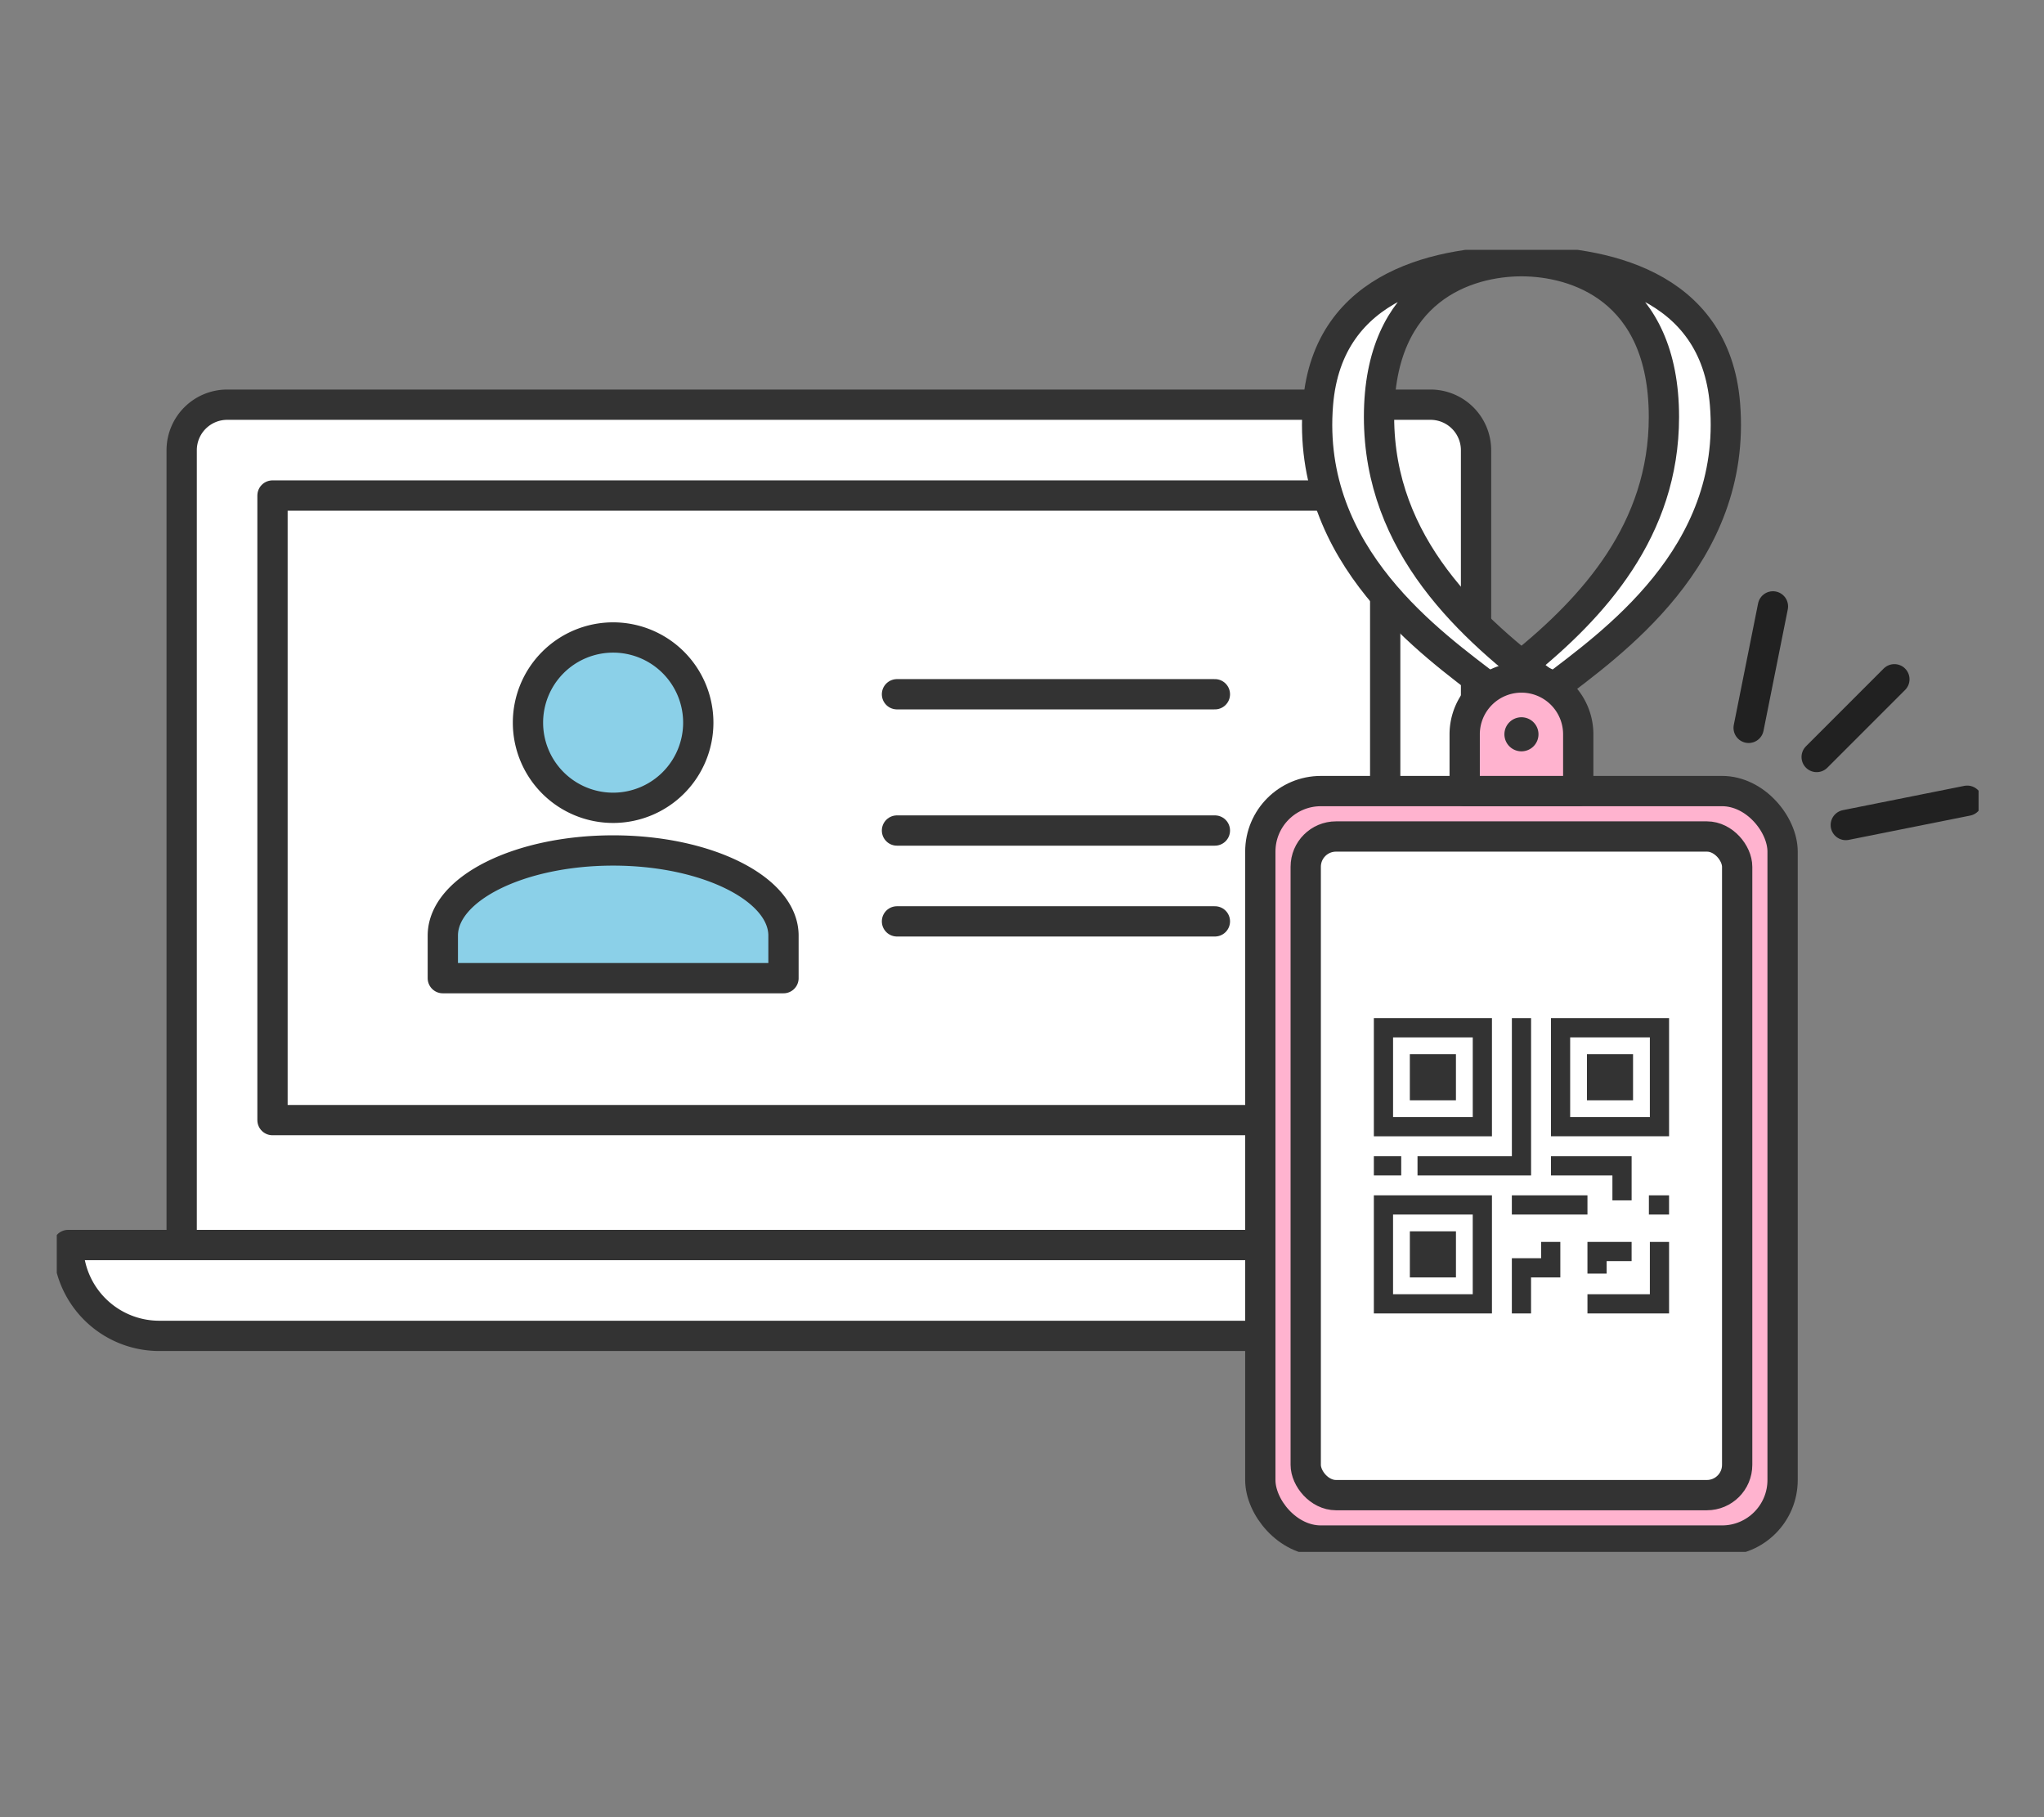 <svg xmlns="http://www.w3.org/2000/svg" xmlns:xlink="http://www.w3.org/1999/xlink" width="135" height="120" viewBox="0 0 135 120">
  <rect x="0" y="0" width="135" height="120" fill="#808080" stroke="none"/>
  <defs>
    <clipPath id="clip-path">
      <rect id="Rectangle_4977" data-name="Rectangle 4977" width="126.93" height="85.984" fill="none"/>
    </clipPath>
  </defs>
  <g id="Group_9737" data-name="Group 9737" transform="translate(-3 -3004)">
    <rect id="Rectangle_5518" data-name="Rectangle 5518" width="135" height="120" transform="translate(3 3004)" fill="none"/>
    <g id="Group_9395" data-name="Group 9395" transform="translate(6.75 3020.498)">
      <g id="Group_9389" data-name="Group 9389" transform="translate(0 0)" clip-path="url(#clip-path)">
        <path id="Path_3152" data-name="Path 3152" d="M96.489,69.129V16.636a3.008,3.008,0,0,0-3-3H14a3.008,3.008,0,0,0-3,3V69.129Z" transform="translate(-2.751 -3.41)" fill="#fff"/>
        <path id="Path_3153" data-name="Path 3153" d="M96.489,69.129V16.636a3.008,3.008,0,0,0-3-3H14a3.008,3.008,0,0,0-3,3V69.129Z" transform="translate(-2.751 -3.41)" fill="none" stroke="#333" stroke-linecap="round" stroke-linejoin="round" stroke-width="2"/>
        <path id="Path_3154" data-name="Path 3154" d="M1,87.636a6.017,6.017,0,0,0,6,6H95.488a6.017,6.017,0,0,0,6-6Z" transform="translate(-0.25 -21.918)" fill="#fff"/>
        <path id="Path_3155" data-name="Path 3155" d="M1,87.636a6.017,6.017,0,0,0,6,6H95.488a6.017,6.017,0,0,0,6-6Z" transform="translate(-0.25 -21.918)" fill="none" stroke="#333" stroke-linecap="round" stroke-linejoin="round" stroke-width="2"/>
        <rect id="Rectangle_4966" data-name="Rectangle 4966" width="73.49" height="41.245" transform="translate(14.248 16.225)" fill="none" stroke="#333" stroke-linecap="round" stroke-linejoin="round" stroke-width="2"/>
        <path id="Path_3156" data-name="Path 3156" d="M34,56.633V53.825c0-3.1,5.062-5.624,11.249-5.624S56.5,50.732,56.5,53.825v2.808ZM39.624,39.76a5.624,5.624,0,1,1,5.624,5.624,5.624,5.624,0,0,1-5.624-5.624" transform="translate(-8.503 -8.537)" fill="#8bd0e8"/>
        <path id="Path_3157" data-name="Path 3157" d="M34,56.633V53.825c0-3.1,5.062-5.624,11.249-5.624S56.5,50.732,56.5,53.825v2.808ZM39.624,39.76a5.624,5.624,0,1,1,5.624,5.624A5.624,5.624,0,0,1,39.624,39.76Z" transform="translate(-8.503 -8.537)" fill="none" stroke="#333" stroke-linecap="round" stroke-linejoin="round" stroke-width="2"/>
        <line id="Line_102" data-name="Line 102" x2="20.997" transform="translate(55.493 29.348)" fill="none" stroke="#333" stroke-linecap="round" stroke-linejoin="round" stroke-width="2"/>
        <line id="Line_103" data-name="Line 103" x2="20.997" transform="translate(55.493 38.347)" fill="none" stroke="#333" stroke-linecap="round" stroke-linejoin="round" stroke-width="2"/>
        <line id="Line_104" data-name="Line 104" x2="20.997" transform="translate(55.493 44.346)" fill="none" stroke="#333" stroke-linecap="round" stroke-linejoin="round" stroke-width="2"/>
        <line id="Line_105" data-name="Line 105" x1="5.133" y2="5.133" transform="translate(116.235 28.358)" fill="none" stroke="#212121" stroke-linecap="round" stroke-linejoin="round" stroke-width="2"/>
        <line id="Line_106" data-name="Line 106" x1="1.604" y2="8.021" transform="translate(111.743 23.546)" fill="none" stroke="#212121" stroke-linecap="round" stroke-linejoin="round" stroke-width="2"/>
        <line id="Line_107" data-name="Line 107" x1="8.021" y2="1.604" transform="translate(118.159 36.379)" fill="none" stroke="#212121" stroke-linecap="round" stroke-linejoin="round" stroke-width="2"/>
        <rect id="Rectangle_4967" data-name="Rectangle 4967" width="34.495" height="49.494" rx="4" transform="translate(79.49 35.741)" fill="#ffb3cf"/>
        <rect id="Rectangle_4968" data-name="Rectangle 4968" width="34.495" height="49.494" rx="4" transform="translate(79.49 35.741)" fill="none" stroke="#333" stroke-linecap="round" stroke-linejoin="round" stroke-width="2"/>
        <rect id="Rectangle_4969" data-name="Rectangle 4969" width="28.496" height="43.494" rx="2" transform="translate(82.489 38.741)" fill="#fff"/>
        <rect id="Rectangle_4970" data-name="Rectangle 4970" width="28.496" height="43.494" rx="2" transform="translate(82.489 38.741)" fill="none" stroke="#333" stroke-linecap="round" stroke-linejoin="round" stroke-width="2"/>
        <path id="Path_3158" data-name="Path 3158" d="M124.5,27.688c4.766-3.848,9.408-8.95,9.408-16.406C133.907,2.812,128.075,1,124.5,1s-9.408,1.812-9.408,10.281c0,8.511,6.048,13.954,11.425,17.967l-4.032.008c-3.8-2.939-12.255-8.735-11.425-18.826C111.718,2.384,119.317,1,124.5,1s12.78,1.384,13.441,9.429c.83,10.091-7.621,15.887-11.425,18.826" transform="translate(-27.761 -0.25)" fill="#fff"/>
        <path id="Path_3159" data-name="Path 3159" d="M124.5,27.688c4.766-3.848,9.408-8.95,9.408-16.406C133.907,2.812,128.075,1,124.5,1s-9.408,1.812-9.408,10.281c0,8.511,6.048,13.954,11.425,17.967l-4.032.008c-3.8-2.939-12.255-8.735-11.425-18.826C111.718,2.384,119.317,1,124.5,1s12.78,1.384,13.441,9.429c.83,10.091-7.621,15.887-11.425,18.826" transform="translate(-27.761 -0.25)" fill="none" stroke="#333" stroke-linecap="round" stroke-linejoin="round" stroke-width="2"/>
        <path id="Path_3160" data-name="Path 3160" d="M127.75,37.661a3.75,3.75,0,0,0-3.75,3.75v3.75h7.5v-3.75a3.75,3.75,0,0,0-3.75-3.75" transform="translate(-31.012 -9.419)" fill="#ffb3cf"/>
        <path id="Path_3161" data-name="Path 3161" d="M127.75,37.661a3.75,3.75,0,0,0-3.75,3.75v3.75h7.5v-3.75A3.75,3.75,0,0,0,127.75,37.661Z" transform="translate(-31.012 -9.419)" fill="none" stroke="#333" stroke-linecap="round" stroke-linejoin="round" stroke-width="2"/>
        <path id="Path_3162" data-name="Path 3162" d="M127.5,42.286a1.125,1.125,0,1,1,1.125,1.125,1.125,1.125,0,0,1-1.125-1.125" transform="translate(-31.888 -10.294)" fill="#333"/>
        <path id="Path_3163" data-name="Path 3163" d="M123.8,67.661H116v7.8h7.8Zm-1.268,6.531h-5.263V68.929h5.263Z" transform="translate(-29.011 -16.922)" fill="#333"/>
        <rect id="Rectangle_4971" data-name="Rectangle 4971" width="3.044" height="3.044" transform="translate(89.366 53.117)" fill="#333"/>
        <path id="Path_3164" data-name="Path 3164" d="M131.6,75.46h7.8v-7.8h-7.8Zm6.531-1.268h-5.263V68.929h5.263Z" transform="translate(-32.913 -16.922)" fill="#333"/>
        <rect id="Rectangle_4972" data-name="Rectangle 4972" width="3.044" height="3.044" transform="translate(101.064 53.117)" fill="#333"/>
        <path id="Path_3165" data-name="Path 3165" d="M116,91.06h7.8v-7.8H116Zm1.268-6.531h5.263v5.263h-5.263Z" transform="translate(-29.011 -20.823)" fill="#333"/>
        <rect id="Rectangle_4973" data-name="Rectangle 4973" width="3.044" height="3.044" transform="translate(89.367 64.815)" fill="#333"/>
        <rect id="Rectangle_4974" data-name="Rectangle 4974" width="1.807" height="1.268" transform="translate(86.989 59.853)" fill="#333"/>
        <path id="Path_3166" data-name="Path 3166" d="M119.847,76.776v1.268h7.5V67.662h-1.268v9.114Z" transform="translate(-29.974 -16.922)" fill="#333"/>
        <rect id="Rectangle_4975" data-name="Rectangle 4975" width="4.994" height="1.268" transform="translate(96.103 62.438)" fill="#333"/>
        <path id="Path_3167" data-name="Path 3167" d="M138.934,90.817h-4.121v1.268h5.39V87.362h-1.268Z" transform="translate(-33.716 -21.849)" fill="#333"/>
        <path id="Path_3168" data-name="Path 3168" d="M136.081,88.63h1.648V87.362h-2.916v2.092h1.268Z" transform="translate(-33.717 -21.849)" fill="#333"/>
        <path id="Path_3169" data-name="Path 3169" d="M135.658,82.732h1.268V79.816H131.6v1.268h4.058Z" transform="translate(-32.913 -19.962)" fill="#333"/>
        <rect id="Rectangle_4976" data-name="Rectangle 4976" width="1.332" height="1.268" transform="translate(105.154 62.438)" fill="#333"/>
        <path id="Path_3170" data-name="Path 3170" d="M130.088,88.44h-1.934v3.646h1.268V89.708h1.934V87.362h-1.268Z" transform="translate(-32.051 -21.849)" fill="#333"/>
      </g>
    </g>
  </g>
</svg>

